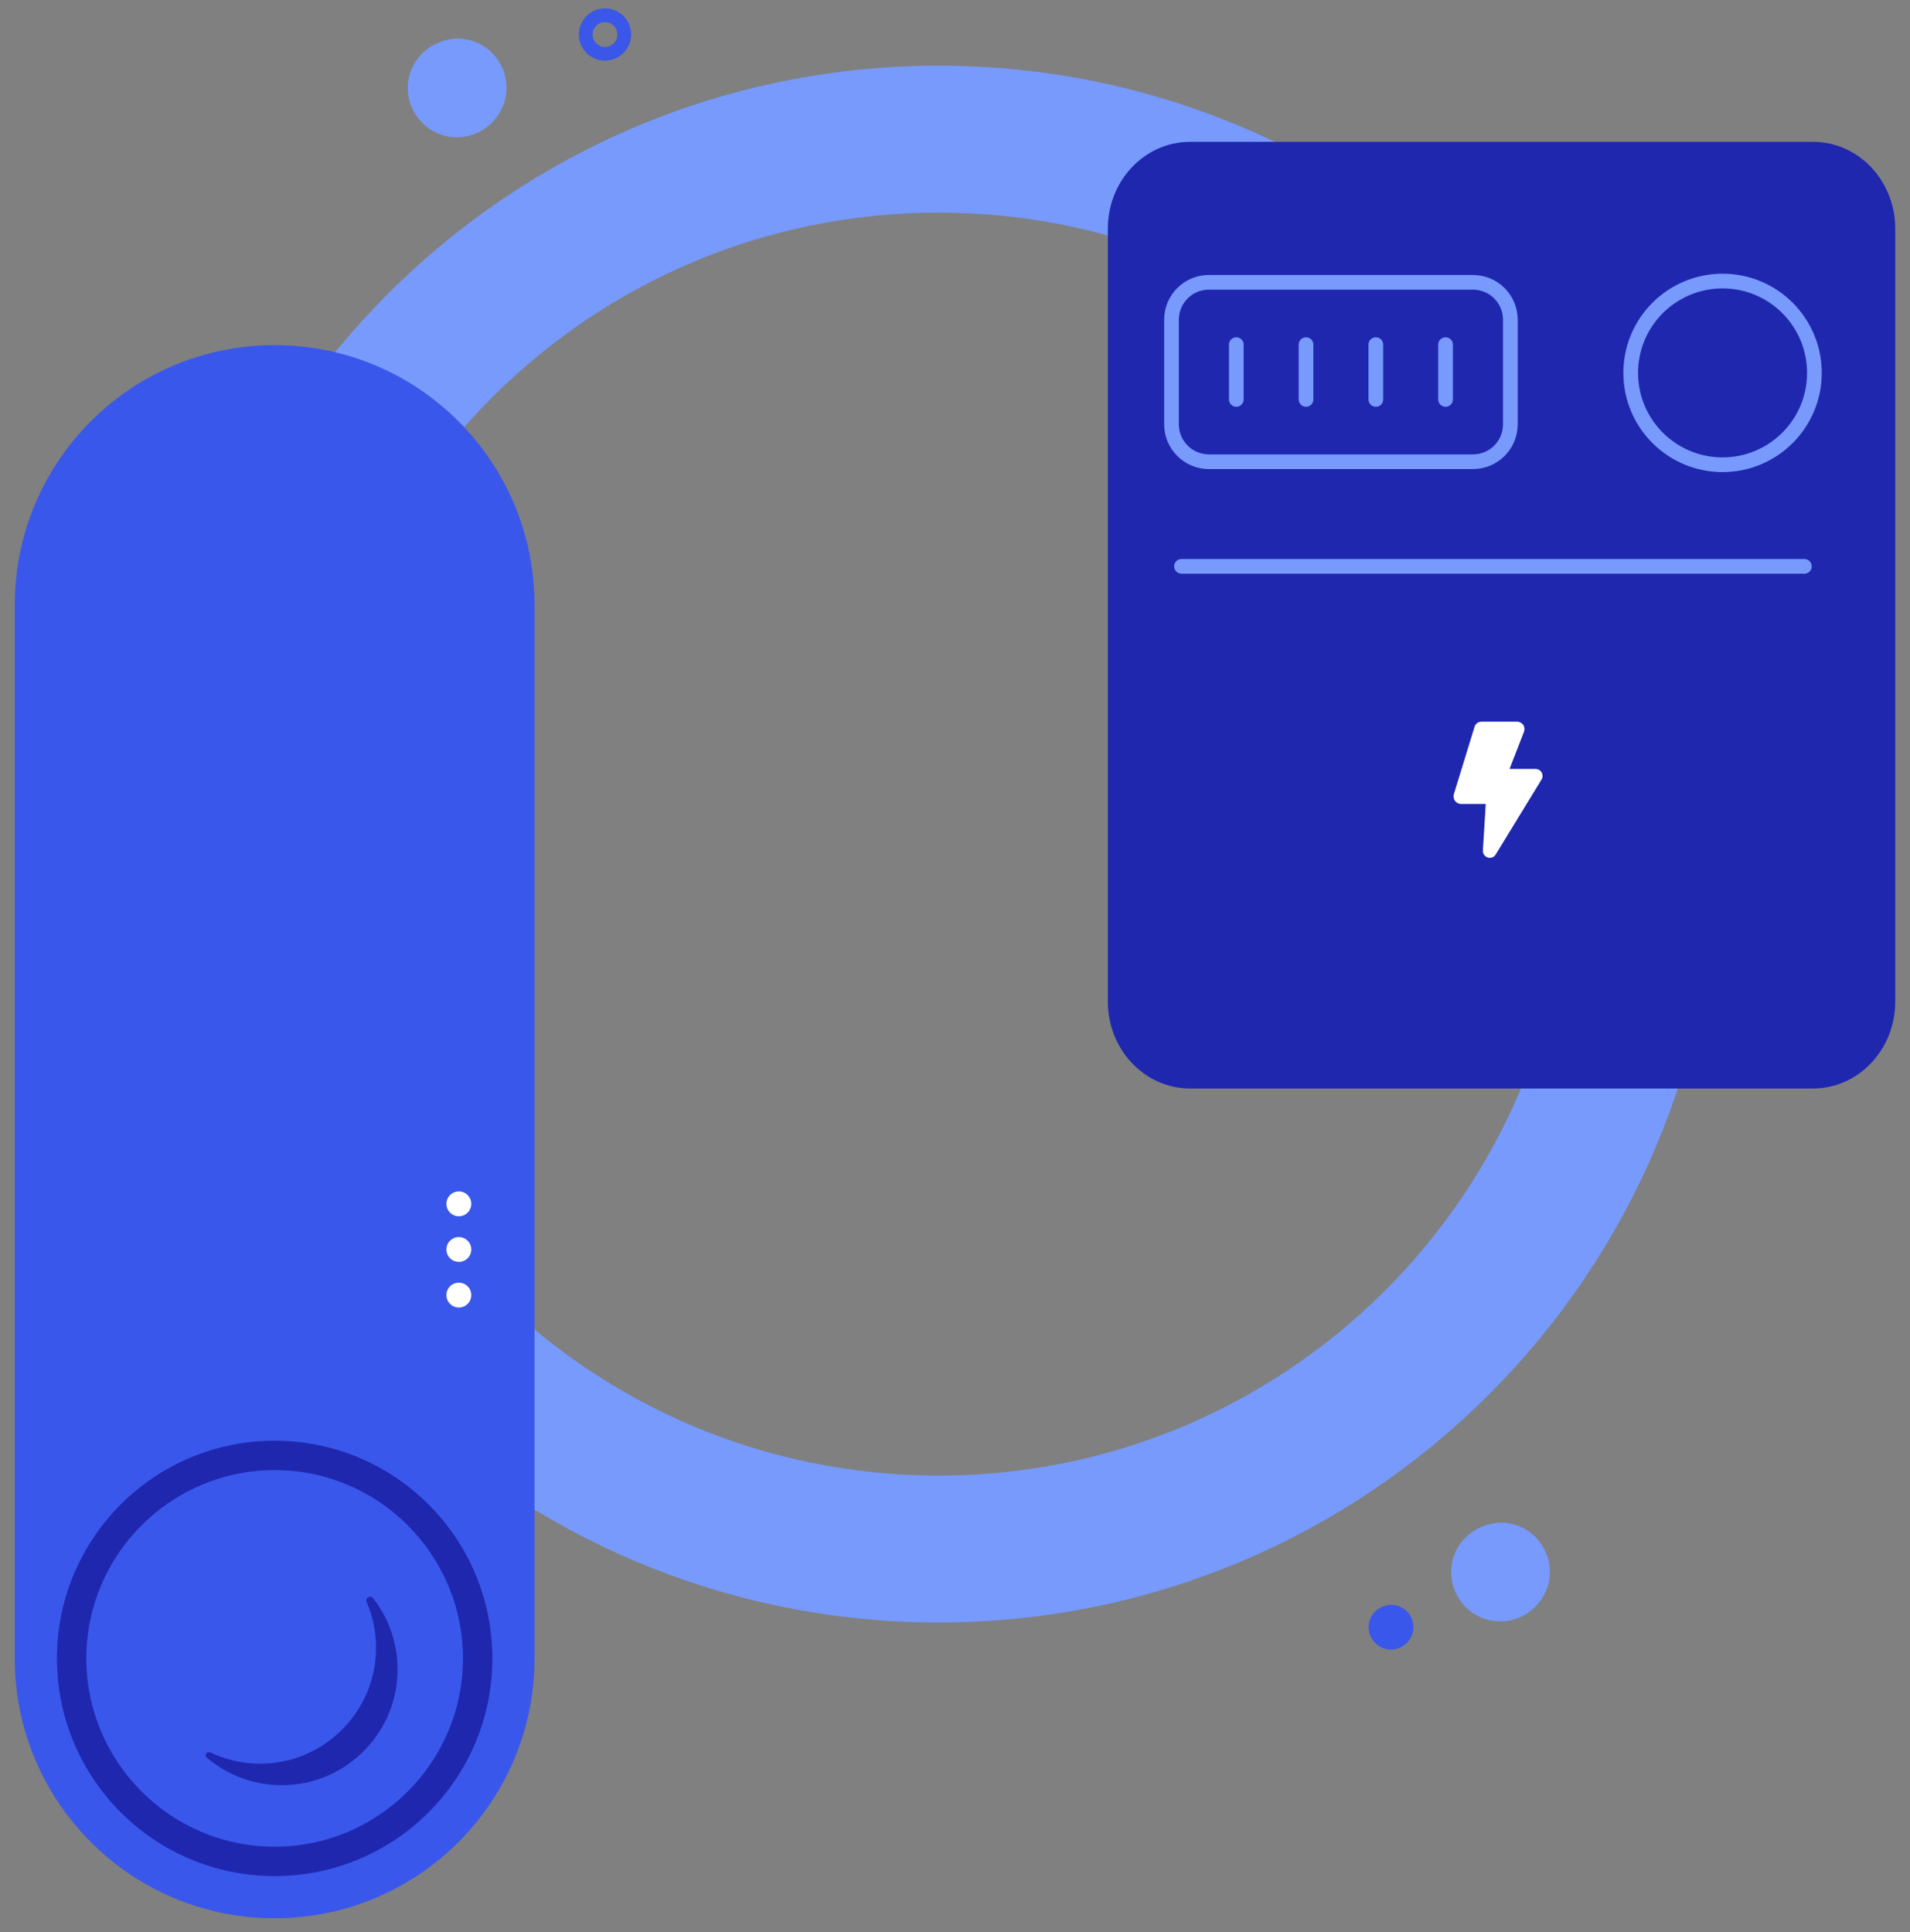 <svg xmlns="http://www.w3.org/2000/svg" fill="none" viewBox="0 0 85 86" height="86" width="85">
<rect x="0" y="0" width="85" height="86" fill="#808080" stroke="none"/>
<g clip-path="url(#clip0_113_4272)">
<path stroke-miterlimit="10" stroke-width="6.54" stroke="#779AFC" d="M41.766 68.941C59.093 68.941 73.14 54.894 73.14 37.566C73.14 20.239 59.093 6.192 41.766 6.192C24.438 6.192 10.392 20.239 10.392 37.566C10.392 54.894 24.438 68.941 41.766 68.941Z"></path>
<path fill="#3A57EB" d="M23.788 26.926C23.788 20.539 18.61 15.361 12.223 15.361C5.835 15.361 0.657 20.539 0.657 26.926V73.81C0.657 80.197 5.835 85.375 12.223 85.375C18.61 85.375 23.788 80.197 23.788 73.81V26.926Z"></path>
<path fill="#1F27AF" d="M12.223 65.429C16.843 65.429 20.603 69.189 20.603 73.81C20.603 78.43 16.843 82.19 12.223 82.19C7.602 82.19 3.842 78.43 3.842 73.81C3.842 69.189 7.602 65.429 12.223 65.429ZM12.223 64.121C6.87 64.121 2.534 68.46 2.534 73.81C2.534 79.159 6.873 83.498 12.223 83.498C17.572 83.498 21.911 79.159 21.911 73.81C21.911 68.46 17.572 64.121 12.223 64.121Z"></path>
<path fill="white" d="M20.42 54.132C20.725 54.132 20.972 53.884 20.972 53.579C20.972 53.274 20.725 53.026 20.42 53.026C20.115 53.026 19.867 53.274 19.867 53.579C19.867 53.884 20.115 54.132 20.42 54.132Z"></path>
<path fill="white" d="M20.42 56.162C20.725 56.162 20.972 55.915 20.972 55.609C20.972 55.304 20.725 55.057 20.42 55.057C20.115 55.057 19.867 55.304 19.867 55.609C19.867 55.915 20.115 56.162 20.42 56.162Z"></path>
<path fill="white" d="M20.42 58.193C20.725 58.193 20.972 57.945 20.972 57.64C20.972 57.335 20.725 57.087 20.42 57.087C20.115 57.087 19.867 57.335 19.867 57.64C19.867 57.945 20.115 58.193 20.42 58.193Z"></path>
<path fill="#1F27AF" d="M16.317 71.305C16.654 72.083 16.804 72.959 16.706 73.881C16.457 76.281 14.522 78.217 12.122 78.466C11.127 78.57 10.182 78.384 9.362 77.992C9.208 77.92 9.077 78.119 9.205 78.227C10.255 79.12 11.667 79.6 13.194 79.411C15.506 79.123 17.363 77.262 17.651 74.951C17.831 73.505 17.409 72.165 16.608 71.135C16.484 70.975 16.238 71.122 16.317 71.305Z"></path>
<path fill="#3A57EB" d="M61.904 71.423C62.467 71.423 62.902 71.877 62.902 72.42C62.902 72.963 62.447 73.417 61.904 73.417C61.362 73.417 60.907 72.963 60.907 72.42C60.907 71.877 61.339 71.445 61.904 71.423Z"></path>
<path fill="#3A57EA" d="M26.924 2.7C26.283 2.7 25.76 2.18 25.76 1.536C25.76 0.892 26.28 0.372 26.924 0.372C27.568 0.372 28.088 0.892 28.088 1.536C28.088 2.18 27.568 2.7 26.924 2.7ZM26.924 0.987C26.613 0.987 26.371 1.238 26.371 1.539C26.371 1.84 26.623 2.092 26.924 2.092C27.225 2.092 27.476 1.84 27.476 1.539C27.476 1.238 27.235 0.987 26.924 0.987Z"></path>
<path fill="#779AFC" d="M66.777 67.767C68.02 67.767 68.975 68.771 68.975 69.964C68.975 71.158 67.971 72.162 66.777 72.162C65.535 72.162 64.58 71.158 64.58 69.964C64.58 68.771 65.535 67.816 66.777 67.767Z"></path>
<path fill="#779AFC" d="M20.345 1.716C21.587 1.716 22.542 2.719 22.542 3.913C22.542 5.106 21.538 6.11 20.345 6.11C19.102 6.11 18.148 5.106 18.148 3.913C18.148 2.719 19.102 1.765 20.345 1.716Z"></path>
<path fill="#1F27AF" d="M49.303 10.175V44.583C49.303 46.715 50.941 48.445 52.962 48.445H80.684C82.704 48.445 84.343 46.715 84.343 44.583V10.175C84.343 8.039 82.704 6.313 80.684 6.313H52.962C50.941 6.313 49.303 8.039 49.303 10.175Z"></path>
<path stroke-linecap="round" stroke-width="0.654" stroke="#779AFC" d="M52.579 25.206H80.301"></path>
<path stroke-width="0.654" stroke="#779AFC" d="M52.135 14.229V18.886C52.135 19.804 52.88 20.55 53.799 20.55H65.551C66.47 20.55 67.215 19.804 67.215 18.886V14.229C67.215 13.31 66.47 12.565 65.551 12.565H53.799C52.88 12.565 52.135 13.307 52.135 14.229Z"></path>
<path stroke-linecap="round" stroke-width="0.654" stroke="#779AFC" d="M55.019 15.338V17.777"></path>
<path stroke-linecap="round" stroke-width="0.654" stroke="#779AFC" d="M58.122 15.338V17.777"></path>
<path stroke-linecap="round" stroke-width="0.654" stroke="#779AFC" d="M61.228 15.338V17.777"></path>
<path stroke-linecap="round" stroke-width="0.654" stroke="#779AFC" d="M64.331 15.338V17.777"></path>
<path fill="white" d="M68.353 34.221H67.179L67.823 32.564C67.84 32.514 67.846 32.462 67.843 32.41C67.836 32.358 67.817 32.305 67.787 32.263C67.758 32.217 67.715 32.184 67.666 32.158C67.62 32.135 67.565 32.119 67.513 32.119H65.93C65.861 32.119 65.793 32.142 65.734 32.184C65.678 32.227 65.636 32.289 65.619 32.354L64.7 35.349C64.684 35.399 64.684 35.451 64.691 35.503C64.7 35.552 64.72 35.601 64.749 35.644C64.779 35.683 64.821 35.716 64.864 35.742C64.91 35.765 64.962 35.781 65.011 35.781H66.12L65.992 37.858C65.992 37.926 66.008 37.992 66.048 38.047C66.087 38.103 66.142 38.145 66.208 38.165C66.273 38.184 66.342 38.181 66.407 38.162C66.469 38.139 66.525 38.093 66.561 38.034L68.601 34.696C68.631 34.65 68.647 34.594 68.647 34.542C68.647 34.486 68.637 34.431 68.611 34.385C68.585 34.336 68.546 34.297 68.5 34.267C68.454 34.241 68.399 34.225 68.346 34.221H68.353Z"></path>
<path stroke-miterlimit="10" stroke-width="0.654" stroke="#779AFC" d="M76.659 20.684C78.916 20.684 80.746 18.854 80.746 16.597C80.746 14.339 78.916 12.509 76.659 12.509C74.401 12.509 72.571 14.339 72.571 16.597C72.571 18.854 74.401 20.684 76.659 20.684Z"></path>
</g>
<defs>
<clipPath id="clip0_113_4272">
<rect transform="translate(0.657 0.375)" fill="white" height="85" width="83.686"></rect>
</clipPath>
</defs>
</svg>
